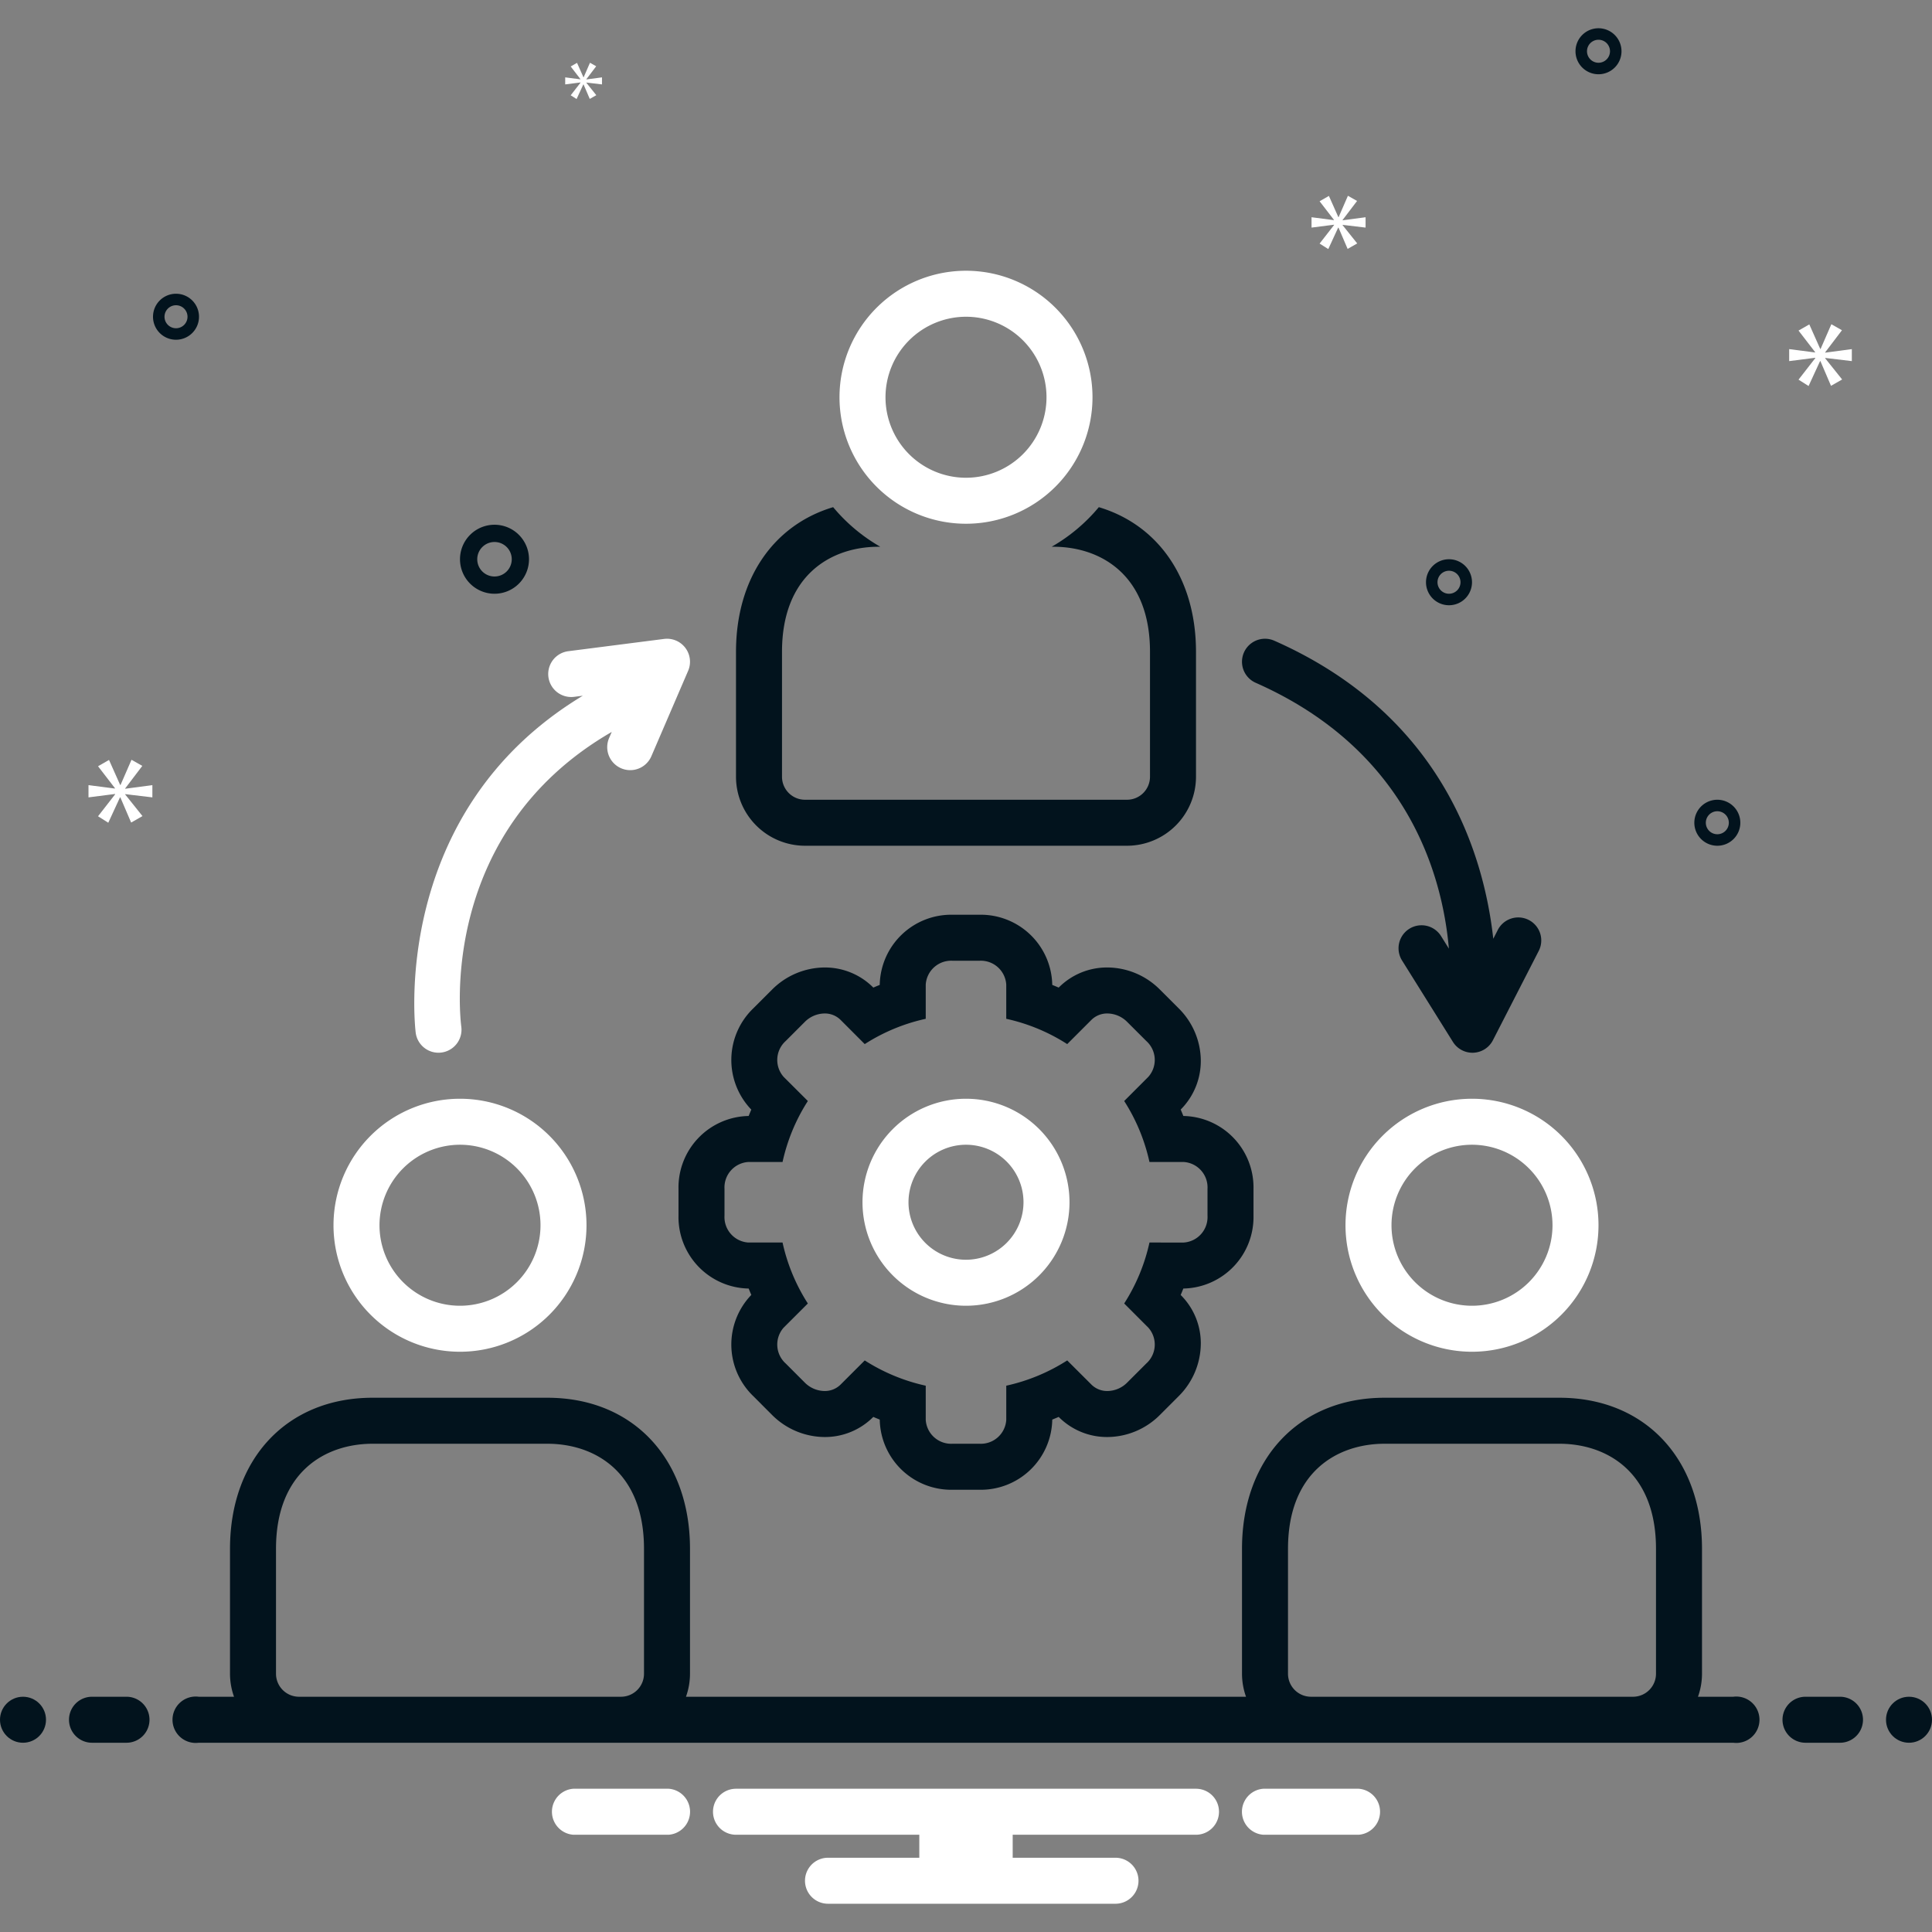 <svg id="Organization" viewBox="0 0 168 168" xmlns="http://www.w3.org/2000/svg"><rect x="0" y="0" width="168" height="168" fill="#808080" stroke="none"/><path class="color0bceb2 svgShape" d="M40 117.543a11 11 0 1 0-11-11 10.999 10.999 0 0 0 11 11zm0-18a7 7 0 1 1-7 7 7.008 7.008 0 0 1 7-7zm77 7a11 11 0 1 0 11-11 10.999 10.999 0 0 0-11 11zm18 0a7 7 0 1 1-7-7 7.008 7.008 0 0 1 7 7z" fill="#ffffff"></path><path class="color2d4356 svgShape" d="M70 73.543h28a6.007 6.007 0 0 0 6-6v-10.86c0-6.363-3.269-11.034-8.45-12.582a15.102 15.102 0 0 1-4.1 3.442h.15c4.061 0 8.4 2.401 8.4 9.14v10.86a2.002 2.002 0 0 1-2 2H70a2.002 2.002 0 0 1-2-2v-10.86c0-6.739 4.339-9.14 8.4-9.14h.148a15.1 15.1 0 0 1-4.1-3.442C67.269 45.649 64 50.32 64 56.683v10.86a6.007 6.007 0 0 0 6 6Z" fill="#02131d"></path><path class="color0bceb2 svgShape" d="M84 45.543a11 11 0 1 0-11-11 10.999 10.999 0 0 0 11 11Zm0-18a7 7 0 1 1-7 7 7.008 7.008 0 0 1 7-7Z" fill="#ffffff"></path><path class="color2d4356 svgShape" d="M102.925 112.046a6.218 6.218 0 0 0 6.075-6.339v-2.328a6.217 6.217 0 0 0-6.075-6.337h-.025q-.111-.28-.231-.559l.017-.017a5.978 5.978 0 0 0 1.72-4.588 6.475 6.475 0 0 0-1.904-4.189l-1.651-1.649a6.496 6.496 0 0 0-4.554-1.912 5.917 5.917 0 0 0-4.214 1.726l-.023.023q-.278-.12-.56-.232v-.025a6.216 6.216 0 0 0-6.332-6.077h-2.333a6.217 6.217 0 0 0-6.336 6.077v.025q-.28.112-.558.232l-.02-.02a5.92 5.92 0 0 0-4.218-1.728 6.508 6.508 0 0 0-4.554 1.91l-1.651 1.65a6.23 6.23 0 0 0-.197 8.768l.03.03q-.119.276-.23.555h-.026A6.217 6.217 0 0 0 59 103.38v2.328a6.218 6.218 0 0 0 6.075 6.339h.027q.11.279.23.555l-.018.018a6.225 6.225 0 0 0 .183 8.777l1.646 1.649a6.52 6.52 0 0 0 4.56 1.913 5.916 5.916 0 0 0 4.216-1.729l.021-.02q.278.12.56.232v.025a6.217 6.217 0 0 0 6.335 6.077h2.333a6.216 6.216 0 0 0 6.333-6.077v-.025q.28-.112.56-.232l.022.023a5.914 5.914 0 0 0 4.215 1.726 6.502 6.502 0 0 0 4.552-1.909l1.651-1.651a6.5 6.5 0 0 0 1.917-4.561 5.914 5.914 0 0 0-1.738-4.22l-.012-.012q.12-.278.232-.56Zm-2.971-4a16.282 16.282 0 0 1-2.198 5.3l2.101 2.105a2.21 2.21 0 0 1-.184 3.118l-1.65 1.649a2.465 2.465 0 0 1-1.725.74 1.94 1.94 0 0 1-1.389-.557l-2.107-2.103a16.342 16.342 0 0 1-5.301 2.197v2.971a2.215 2.215 0 0 1-2.333 2.077h-2.333a2.216 2.216 0 0 1-2.336-2.077v-2.97a16.375 16.375 0 0 1-5.304-2.198l-2.104 2.103a1.94 1.94 0 0 1-1.389.557 2.474 2.474 0 0 1-1.728-.74l-1.647-1.649a2.218 2.218 0 0 1-.187-3.118l2.107-2.104a16.213 16.213 0 0 1-2.199-5.301h-2.973A2.218 2.218 0 0 1 63 105.707v-2.328a2.217 2.217 0 0 1 2.075-2.337h2.973a16.21 16.21 0 0 1 2.2-5.302l-2.108-2.102a2.22 2.22 0 0 1 .187-3.12l1.647-1.648a2.47 2.47 0 0 1 1.729-.742 1.94 1.94 0 0 1 1.388.556l2.104 2.107a16.271 16.271 0 0 1 5.304-2.2v-2.97a2.216 2.216 0 0 1 2.336-2.078h2.333A2.214 2.214 0 0 1 87.5 85.62v2.971a16.238 16.238 0 0 1 5.301 2.2l2.107-2.107a1.94 1.94 0 0 1 1.388-.556 2.462 2.462 0 0 1 1.727.742l1.65 1.648a2.212 2.212 0 0 1 .183 3.12l-2.1 2.102a16.278 16.278 0 0 1 2.197 5.302h2.971A2.214 2.214 0 0 1 105 103.38v2.328a2.215 2.215 0 0 1-2.075 2.339Z" fill="#02131d"></path><path class="color0bceb2 svgShape" d="M84 95.543a9 9 0 1 0 9 8.999 9 9 0 0 0-9-8.999zm0 14a5 5 0 1 1 5-5.001 5.006 5.006 0 0 1-5 5.001zM38.128 91.541a2.002 2.002 0 0 0 1.985-2.264c-.096-.728-2.03-16.903 13.082-25.631l-.23.532a2 2 0 1 0 3.675 1.582l3.197-7.426a2 2 0 0 0-2.09-2.775l-8.329 1.067a2 2 0 0 0 .508 3.968l.752-.096C33.776 70.69 36.121 89.61 36.15 89.814a1.997 1.997 0 0 0 1.979 1.727z" fill="#ffffff"></path><path class="color2d4356 svgShape" d="M109.191 59.373c13.213 5.838 16.232 16.685 16.8 23.119l-.682-1.093a2 2 0 0 0-3.393 2.12l4.427 7.084a2.001 2.001 0 0 0 1.696.94c.028 0 .057 0 .085-.002a1.998 1.998 0 0 0 1.694-1.085l3.961-7.722a2 2 0 1 0-3.558-1.825l-.371.723c-.828-7.475-4.52-19.502-19.041-25.918a2 2 0 0 0-1.618 3.659Z" fill="#02131d"></path><circle class="color2d4356 svgShape" fill="#02131d" r="2" cy="149.543" cx="2"></circle><path class="color2d4356 svgShape" d="M11 147.543H8a2 2 0 0 0 0 4h3a2 2 0 0 0 0-4zm149 0h-3a2 2 0 0 0 0 4h3a2 2 0 0 0 0-4z" fill="#02131d"></path><circle class="color2d4356 svgShape" fill="#02131d" r="2" cy="149.543" cx="166"></circle><path class="color0bceb2 svgShape" d="M118.154 155.543h-8.308a2.006 2.006 0 0 0 0 4h8.308a2.006 2.006 0 0 0 0-4zm-60 0h-8.308a2.006 2.006 0 0 0 0 4h8.308a2.006 2.006 0 0 0 0-4zm45.846 0H64a2 2 0 0 0 0 4h15.94v2H72a2 2 0 0 0 0 4h25a2 2 0 0 0 0-4h-8.94v-2H104a2 2 0 0 0 0-4z" fill="#ffffff"></path><path class="color2d4356 svgShape" d="M150.721 147.543h-3.071a5.96 5.96 0 0 0 .35-2v-10.86c0-7.859-4.983-13.14-12.4-13.14h-15.2c-7.417 0-12.4 5.281-12.4 13.14v10.86a5.96 5.96 0 0 0 .35 2h-48.7a5.96 5.96 0 0 0 .35-2v-10.86c0-7.859-4.983-13.14-12.4-13.14H32.4c-7.417 0-12.4 5.281-12.4 13.14v10.86a5.96 5.96 0 0 0 .35 2h-3.071a2.017 2.017 0 1 0 0 4H150.72a2.017 2.017 0 1 0 0-4zm-124.721 0a2.002 2.002 0 0 1-2-2v-10.86c0-6.739 4.339-9.14 8.4-9.14h15.2c4.061 0 8.4 2.401 8.4 9.14v10.86a2.002 2.002 0 0 1-2 2zm118-2a2.002 2.002 0 0 1-2 2h-28a2.002 2.002 0 0 1-2-2v-10.86c0-6.739 4.339-9.14 8.4-9.14h15.2c4.061 0 8.4 2.401 8.4 9.14zM43 51.63a3 3 0 1 0-3-3 3.003 3.003 0 0 0 3 3zm0-4.5a1.5 1.5 0 1 1-1.5 1.5 1.501 1.501 0 0 1 1.5-1.5zm106.333 22.413a2 2 0 1 0 2 2 2.002 2.002 0 0 0-2-2zm0 3a1 1 0 1 1 1-1 1.001 1.001 0 0 1-1 1zM126 48.63a2 2 0 1 0 2 2 2.002 2.002 0 0 0-2-2zm0 3a1 1 0 1 1 1-1 1.001 1.001 0 0 1-1 1zm13-49.173a2 2 0 1 0 2 2 2.002 2.002 0 0 0-2-2zm0 3a1 1 0 1 1 1-1 1.001 1.001 0 0 1-1 1zM17.305 27.543a2 2 0 1 0-2 2 2.002 2.002 0 0 0 2-2zm-3 0a1 1 0 1 1 1 1 1.001 1.001 0 0 1-1-1z" fill="#02131d"></path><path class="color0bceb2 svgShape" d="m10.888 68.555 1.487-1.956-.939-.532-.955 2.19h-.031l-.97-2.175-.955.548 1.471 1.909v.031l-2.301-.297v1.064l2.316-.297v.031L8.525 70.98l.891.563 1.018-2.206h.031l.939 2.19.986-.563-1.502-1.878v-.031l2.362.282v-1.064l-2.362.313v-.031zM50.482 7.187l-.856 1.099.513.324.586-1.27h.018l.541 1.261.568-.324-.865-1.082v-.017l1.36.162v-.613l-1.36.18v-.018l.856-1.126-.541-.306-.549 1.261h-.019l-.558-1.252-.55.315.847 1.099v.018l-1.325-.171v.613l1.334-.171v.018zM161.029 31.401v-1.043l-2.317.307v-.031l1.458-1.918-.921-.522-.936 2.148h-.031l-.951-2.133-.937.537 1.443 1.873v.031l-2.256-.292v1.043l2.271-.291v.031l-1.458 1.872.875.553.998-2.165h.03l.921 2.149.967-.552-1.473-1.842v-.031l2.317.276zM116.748 19.129l1.258-1.654-.795-.451-.807 1.853h-.027l-.82-1.84-.809.464 1.245 1.615v.027l-1.946-.252v.9l1.959-.251v.026l-1.258 1.615.755.477.861-1.867h.026l.795 1.853.834-.476-1.271-1.589v-.026l1.998.238v-.9l-1.998.265v-.027z" fill="#ffffff"></path></svg>